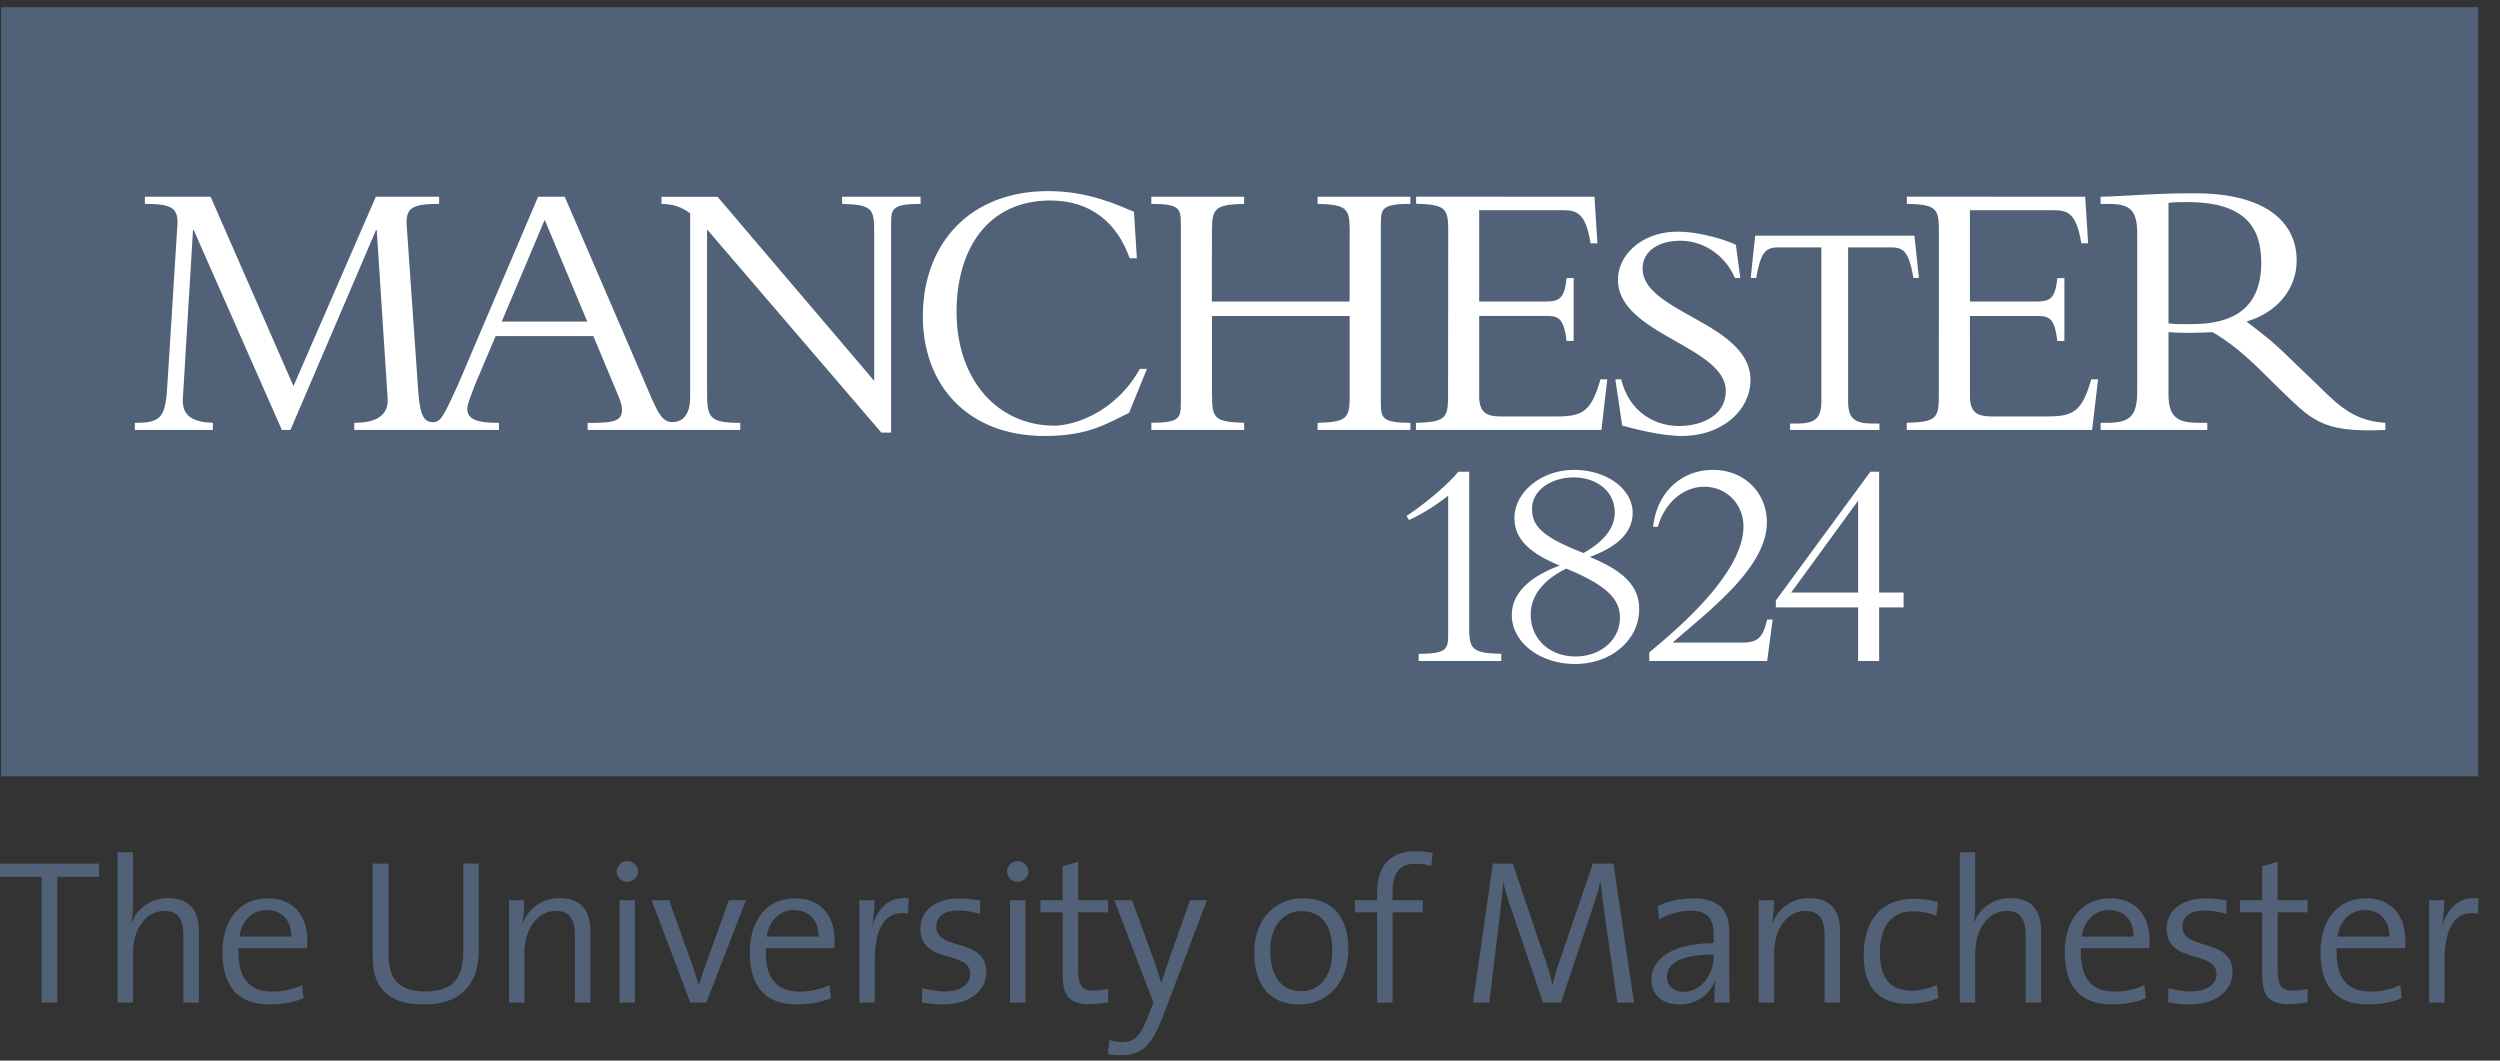 <svg width="66" height="28" viewBox="0 0 66 28" fill="none" xmlns="http://www.w3.org/2000/svg"><rect x="0" y="0" width="66" height="28" fill="#333333" stroke="none"/><g clip-path="url(#a)"><path d="M.03 20.496h65.394V.19H.03v20.307Z" fill="#516278"/><path d="M41.546 12.604c-.593 0-1.1.337-1.1.832 0 .434.242.732 1.36 1.164.482-.275.823-.62.823-1.069 0-.567-.481-.927-1.083-.927Zm-.197 2.406c-.586.29-.938.701-.938 1.213 0 .67.524 1.108 1.178 1.108.645 0 1.177-.415 1.177-1.03 0-.527-.42-.875-1.417-1.291Zm.62-.306c.902.37 1.305.771 1.305 1.377 0 .818-.74 1.448-1.694 1.448-.929 0-1.668-.574-1.668-1.29 0-.552.43-1 1.265-1.308-.809-.331-1.196-.715-1.196-1.25 0-.693.714-1.276 1.574-1.276.86 0 1.547.503 1.547 1.133 0 .504-.377.89-1.134 1.166Zm7.085-1.486-1.766 2.424h1.766v-2.423Zm-2.172 2.818v-.182l2.495-3.4h.232v3.188h.646v.394h-.646v1.414h-.555v-1.414h-2.172Zm-9.428 1.414v-.19c.742 0 .778-.127.778-.513v-3.663a5.23 5.23 0 0 1-1.033.646l-.066-.11c.48-.307 1.166-.898 1.364-1.166h.29v4.186c.01.506.105.603.846.62v.19h-2.18Zm9.344-1.094h-.147c-.107.475-.245.6-.635.609h-1.858c.98-.861 2.487-1.986 2.487-3.176 0-.79-.602-1.384-1.422-1.384-.846 0-1.487.61-1.58 1.502h.124c.18-.634.674-1.057 1.228-1.057.587 0 1.033.463 1.033 1.05 0 1.403-2.285 3.13-2.487 3.327v.223h3.112l.065-.485.08-.609ZM41.99 6.424c-.128-.817-.378-.874-.728-.874H39.05v2.41h1.732c.356 0 .525-.045.574-.619h.188v1.66h-.188c-.08-.702-.268-.66-.674-.66H39.05v2.11c0 .455.21.543.575.543h1.484c.681 0 .905-.146 1.143-.98h.18l-.154 1.336h-4.897v-.188c.793-.02.848-.129.848-.732l.004-4.318c0-.604-.056-.713-.848-.732v-.188l4.709.002.077 1.23h-.181Zm4.347-.202h4.203l.12 1.116h-.146c-.121-.714-.271-.806-.595-.806H48.79v4.056c0 .438.147.593.64.593h.187v.17h-2.359v-.17h.185c.494 0 .641-.155.641-.593V6.532h-1.127c-.324 0-.47.088-.592.807h-.146l.117-1.117Zm-2.972.87c0-.458.41-.736 1-.736.615 0 1.186.392 1.436.982h.143l-.118-.877c-.306-.14-.964-.344-1.542-.344-.91 0-1.57.591-1.57 1.272 0 1.434 2.846 1.753 2.846 2.933 0 .647-.633.924-1.23.924-.699 0-1.338-.424-1.529-1.232h-.156l.18 1.22c.462.129 1.09.275 1.584.275 1.044 0 1.803-.673 1.803-1.476 0-1.508-2.847-1.778-2.847-2.94Z" fill="#fff"/><path d="M57.864 8.557c-.228 0-.378.01-.616-.02V5.355c.18-.02.31-.02.496-.02 1.534 0 1.953.675 1.953 1.6 0 1.195-.728 1.622-1.833 1.622Zm3.364 1.647-.786-.753c-.468-.467-.766-.673-1.134-.963.816-.239 1.324-.866 1.324-1.612 0-1.015-.826-1.772-2.667-1.772-.648 0-.847.01-1.254.03-.408.02-1.016.06-1.255.06v.19h.219c.577 0 .748.178.748.796v4.155c0 .667-.21.827-.797.827h-.17v.188h2.816v-.188h-.228c-.558 0-.796-.15-.796-.747V8.768c.159.01.288.02.507.02.262 0 .42-.01.655-.019.76.434 1.352 1.102 1.704 1.436.908.864 1.119 1.226 2.86 1.146v-.188c-.765-.05-1.158-.37-1.746-.958Zm-3.364-1.647c-.228 0-.378.01-.616-.02V5.355c.18-.02.31-.02.496-.02 1.534 0 1.953.675 1.953 1.6 0 1.195-.728 1.622-1.833 1.622Zm3.364 1.647-.786-.753c-.468-.467-.766-.673-1.134-.963.816-.239 1.324-.866 1.324-1.612 0-1.015-.826-1.772-2.667-1.772-.648 0-.847.01-1.254.03-.408.02-1.016.06-1.255.06v.19h.219c.577 0 .748.178.748.796v4.155c0 .667-.21.827-.797.827h-.17v.188h2.816v-.188h-.228c-.558 0-.796-.15-.796-.747V8.768c.159.01.288.02.507.02.262 0 .42-.01.655-.019.76.434 1.352 1.102 1.704 1.436.908.864 1.119 1.226 2.86 1.146v-.188c-.765-.05-1.158-.37-1.746-.958ZM27.672 5.045c1.038 0 1.802.35 2.264.547l.077 1.226h-.19c-.325-.921-1.013-1.525-2.093-1.525-1.653 0-2.477 1.28-2.477 2.943 0 1.791 1.082 3.002 2.587 3.002.451 0 1.578-.3 2.252-1.499h.187l-.473 1.162c-.59.282-1.065.609-2.233.609-2.01 0-3.21-1.327-3.21-3.158 0-1.92 1.24-3.307 3.309-3.307Zm9.563 6.117v.188h-2.45v-.188c.748-.018.839-.117.847-.636V8.342h-3.635v2.087h.001c0 .604.056.713.847.732v.189h-2.449v-.189c.743 0 .778-.128.778-.514h.001v-4.75l-.002-.001c0-.386-.035-.514-.778-.514v-.189h2.45v.189c-.792.02-.848.128-.848.732h-.002l-.002 1.847h3.636l.002-1.933c-.007-.527-.095-.628-.847-.646v-.188h2.45v.188c-.743 0-.779.128-.779.515h-.002v4.75h.003c0 .386.036.515.78.515Zm-23.99-2.671 1.135-2.688 1.124 2.688h-2.259Zm8.987-3.297v.189c.792.02.847.128.847.732v3.94l-4.136-4.86h-1.48v.188c.346.009.53.088.757.246v4.87c0 .377-.144.645-.476.645-.265 0-.387-.292-.531-.605l-2.304-5.345h-.703l-2.126 4.99c-.38.827-.449.961-.654.961-.257 0-.348-.229-.39-.893l-.303-4.356c0-.386.117-.514.86-.514v-.189h-1.67l-2.175 5L5.56 5.194H3.825v.188c.743 0 .861.128.861.515l-.264 4.207c-.05.9-.138 1.06-.862 1.06v.186h2.06v-.187c-.446-.02-.822-.128-.793-.633l.268-4.455h.02l2.326 5.275h.227l2.258-5.275h.02l.287 4.435c.04.525-.416.653-.88.653v.187h3.82v-.187h-.035c-.544 0-.802-.099-.802-.366 0-.139.13-.435.198-.625l.55-1.3h2.58l.648 1.549c.04.098.109.247.109.405 0 .277-.208.337-.772.337h-.135v.187h4.029v-.187c-.843 0-.877-.148-.877-.861V6.056l4.601 5.364h.258V5.897c0-.386.035-.514.779-.514v-.189h-2.072Zm32.895 1.23-.079-1.23-4.707-.002v.189c.792.018.846.127.846.732l-.002 4.317c0 .604-.056.713-.848.732v.188h4.895l.157-1.336h-.18c-.24.835-.462.98-1.145.98h-1.482c-.367 0-.576-.088-.576-.543V8.342h1.633c.405 0 .594-.043.673.66h.188v-1.66h-.188c-.05.573-.219.619-.575.619h-1.731V5.55h2.21c.351 0 .602.056.73.873h.181Z" fill="#fff"/><path d="M1.51 23.147v3.32h-.412v-3.32H0v-.348h2.614v.348H1.51ZM4.842 26.467v-1.75c0-.424-.114-.668-.505-.668-.484 0-.827.478-.827 1.119v1.299h-.407V22.5h.407v1.32c0 .18-.01.403-.043.538l.011.006a.99.99 0 0 1 .962-.652c.62 0 .81.391.81.87v1.885h-.408ZM8.102 25.032H6.298c-.027.81.293 1.146.896 1.146.283 0 .582-.07.783-.173l.038.347c-.25.104-.554.164-.891.164-.815 0-1.25-.44-1.25-1.386 0-.81.435-1.413 1.185-1.413.744 0 1.054.516 1.054 1.114 0 .05 0 .12-.011.201Zm-1.065-1.005c-.38 0-.652.277-.717.7h1.369c.01-.418-.24-.7-.652-.7ZM11.194 26.516c-1.136 0-1.354-.636-1.354-1.266v-2.451h.419v2.412c0 .527.174.962.967.962.674 0 1.005-.282 1.005-1.065v-2.31h.408v2.278c0 .94-.495 1.44-1.445 1.44ZM15.177 26.467v-1.75c0-.424-.114-.668-.505-.668-.484 0-.826.478-.826 1.119v1.299h-.408v-2.7h.402c0 .173-.016.434-.043.597l.01.005a.999.999 0 0 1 .968-.657c.62 0 .81.391.81.87v1.885h-.408ZM16.562 23.277A.276.276 0 0 1 16.28 23a.283.283 0 0 1 .565 0 .28.28 0 0 1-.283.277Zm-.206 3.19v-2.7h.407v2.7h-.407ZM18.648 26.467h-.424l-1.02-2.7h.46l.631 1.76c.054.168.103.32.152.478h.006c.043-.147.092-.31.147-.456l.646-1.783h.446l-1.044 2.7ZM22.022 25.032h-1.804c-.027.81.294 1.146.897 1.146.282 0 .581-.07.782-.173l.038.347c-.25.104-.554.164-.89.164-.816 0-1.25-.44-1.25-1.386 0-.81.434-1.413 1.184-1.413.745 0 1.054.516 1.054 1.114 0 .05 0 .12-.01.201Zm-1.065-1.005c-.38 0-.652.277-.717.7h1.37c.01-.418-.24-.7-.653-.7ZM23.973 24.12c-.598-.099-.88.358-.88 1.265v1.082h-.408v-2.7h.402c0 .179-.022.445-.06.678l.006.006c.108-.397.39-.799.956-.734l-.016.402ZM24.908 26.516c-.201 0-.408-.022-.57-.055l.01-.375c.174.049.391.087.603.087.392 0 .663-.174.663-.456 0-.652-1.315-.245-1.315-1.207 0-.45.37-.793 1.055-.793.168 0 .358.027.527.06l-.011.353a1.808 1.808 0 0 0-.56-.092c-.397 0-.592.163-.592.429 0 .646 1.32.277 1.32 1.195 0 .479-.424.854-1.13.854ZM26.87 23.277a.276.276 0 0 1-.284-.277.283.283 0 0 1 .565 0 .28.28 0 0 1-.282.277Zm-.207 3.19v-2.7h.407v2.7h-.407ZM28.755 26.51c-.543 0-.7-.24-.7-.799v-1.625h-.588v-.32h.587v-.897l.408-.114v1.01h.793v.321h-.793v1.457c0 .483.087.608.407.608.136 0 .277-.016.386-.049v.354a2.395 2.395 0 0 1-.5.054ZM30.732 26.749c-.315.831-.554 1.108-1.146 1.108-.098 0-.234-.01-.342-.027l.043-.375a1 1 0 0 0 .337.055c.326 0 .49-.152.7-.723l.126-.32-1.032-2.701h.467l.565 1.549c.087.244.147.44.207.64h.005c.049-.173.163-.51.271-.82l.484-1.37h.446l-1.13 2.984ZM34.302 26.516c-.722 0-1.19-.44-1.19-1.386 0-.772.478-1.413 1.288-1.413.657 0 1.196.364 1.196 1.353 0 .804-.495 1.446-1.294 1.446Zm.06-2.462c-.424 0-.826.32-.826 1.043 0 .69.299 1.07.826 1.07.424 0 .81-.325.81-1.07 0-.652-.272-1.043-.81-1.043ZM37.785 22.864a1.401 1.401 0 0 0-.424-.06c-.413 0-.597.24-.597.761v.201h.798v.32h-.798v2.38h-.408v-2.38h-.587v-.32h.587v-.19c0-.755.375-1.103 1.021-1.103.152 0 .3.016.446.049l-.038.342ZM42.697 26.467l-.326-2.26c-.065-.446-.092-.718-.114-.919h-.01a6.843 6.843 0 0 1-.18.614l-.858 2.565h-.473l-.815-2.402a6.451 6.451 0 0 1-.234-.777h-.005c-.017.293-.055.587-.098.962l-.267 2.217h-.429l.522-3.668h.527l.837 2.478c.092.266.168.51.206.711h.011c.054-.25.109-.412.201-.673l.859-2.516h.543l.544 3.668h-.44ZM45.262 26.467c0-.207 0-.413.027-.571h-.011a.987.987 0 0 1-.94.62c-.43 0-.739-.229-.739-.658 0-.565.587-.957 1.641-.957v-.222c0-.408-.147-.636-.614-.636-.26 0-.587.082-.826.234l-.038-.359a2.28 2.28 0 0 1 .935-.2c.744 0 .956.369.956.88v1.059c0 .266 0 .57.01.81h-.401ZM45.24 25.2c-1.016 0-1.233.321-1.233.582 0 .244.173.402.44.402.478 0 .793-.473.793-.94V25.2ZM48.169 26.467v-1.75c0-.424-.114-.668-.505-.668-.484 0-.826.478-.826 1.119v1.299h-.408v-2.7h.402c0 .173-.016.434-.043.597l.01.005a.999.999 0 0 1 .968-.657c.62 0 .81.391.81.87v1.885h-.408ZM50.37 26.499c-.603 0-1.168-.266-1.168-1.288 0-.885.445-1.483 1.326-1.483.222 0 .445.032.635.092l-.043.359a1.7 1.7 0 0 0-.62-.12c-.581 0-.87.43-.87 1.082 0 .554.175 1.01.827 1.01.239 0 .5-.06.679-.152l.038.353c-.18.071-.473.147-.804.147ZM53.478 26.467v-1.75c0-.424-.115-.668-.506-.668-.483 0-.825.478-.825 1.119v1.299h-.408V22.5h.408v1.32c0 .18-.011.403-.044.538l.011.006a.99.99 0 0 1 .962-.652c.619 0 .81.391.81.87v1.885h-.408ZM56.738 25.032h-1.804c-.027.81.293 1.146.896 1.146.283 0 .582-.07.783-.173l.038.347c-.25.104-.554.164-.89.164-.816 0-1.25-.44-1.25-1.386 0-.81.434-1.413 1.183-1.413.745 0 1.054.516 1.054 1.114 0 .05 0 .12-.01.201Zm-1.065-1.005c-.38 0-.652.277-.717.7h1.369c.011-.418-.24-.7-.652-.7ZM57.808 26.516c-.2 0-.407-.022-.57-.055l.01-.375c.175.049.392.087.604.087.391 0 .663-.174.663-.456 0-.652-1.315-.245-1.315-1.207 0-.45.37-.793 1.054-.793.168 0 .359.027.527.06l-.01.353a1.803 1.803 0 0 0-.56-.092c-.397 0-.593.163-.593.429 0 .646 1.32.277 1.32 1.195 0 .479-.423.854-1.13.854ZM60.422 26.51c-.543 0-.701-.24-.701-.799v-1.625h-.587v-.32h.587v-.897l.408-.114v1.01h.793v.321h-.793v1.457c0 .483.087.608.407.608.136 0 .278-.016.386-.049v.354a2.399 2.399 0 0 1-.5.054ZM63.491 25.032h-1.803c-.028.81.293 1.146.896 1.146.283 0 .582-.07.782-.173l.039.347c-.25.104-.554.164-.892.164-.814 0-1.25-.44-1.25-1.386 0-.81.436-1.413 1.185-1.413.745 0 1.054.516 1.054 1.114 0 .05 0 .12-.01.201Zm-1.064-1.005c-.38 0-.653.277-.718.7h1.37c.01-.418-.24-.7-.652-.7ZM65.415 24.12c-.597-.099-.88.358-.88 1.265v1.082h-.407v-2.7h.402c0 .179-.022.445-.06.678l.005.006c.109-.397.392-.799.957-.734l-.017.402Z" fill="#516278"/></g><defs><clipPath id="a"><path fill="#fff" transform="translate(0 .19)" d="M0 0h65.432v27.668H0z"/></clipPath></defs></svg>